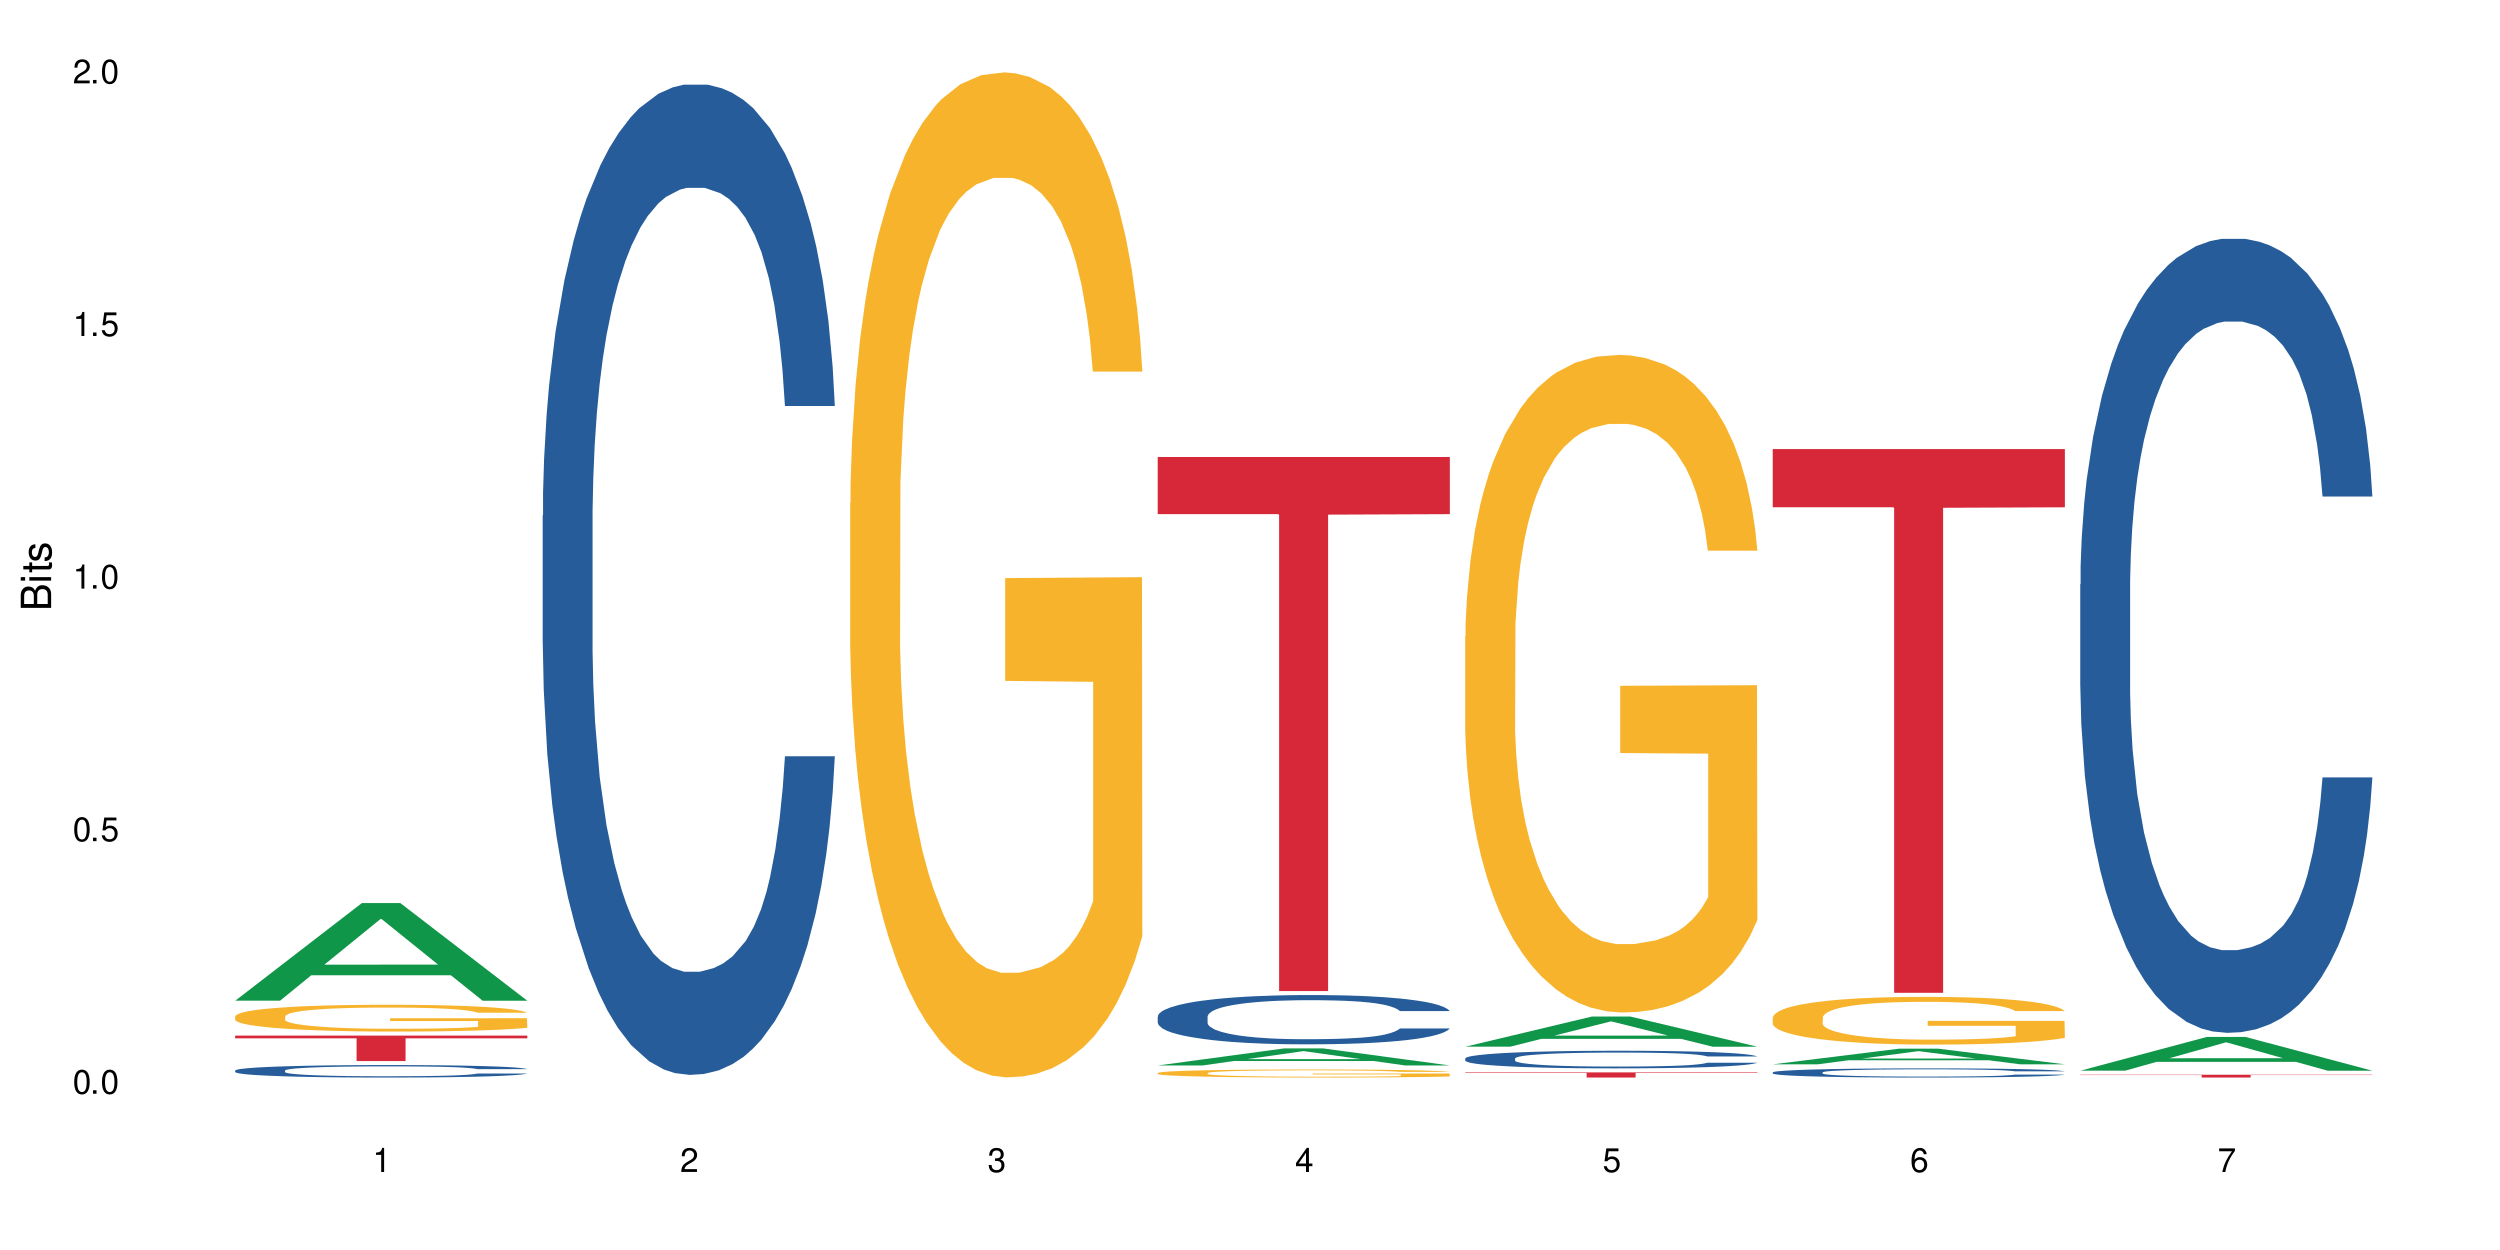<?xml version="1.0" encoding="UTF-8"?>
<svg xmlns="http://www.w3.org/2000/svg" xmlns:xlink="http://www.w3.org/1999/xlink" width="720" height="360" viewBox="0 0 720 360">
<defs>
<g>
<g id="glyph-0-0">
</g>
<g id="glyph-0-1">
<path d="M 2.641 -6.938 C 2 -6.938 1.422 -6.656 1.078 -6.172 C 0.641 -5.562 0.406 -4.641 0.406 -3.359 C 0.406 -1.016 1.188 0.219 2.641 0.219 C 4.078 0.219 4.859 -1.016 4.859 -3.297 C 4.859 -4.641 4.656 -5.547 4.203 -6.172 C 3.844 -6.656 3.281 -6.938 2.641 -6.938 Z M 2.641 -6.188 C 3.547 -6.188 4 -5.25 4 -3.375 C 4 -1.406 3.562 -0.484 2.625 -0.484 C 1.734 -0.484 1.281 -1.438 1.281 -3.344 C 1.281 -5.25 1.734 -6.188 2.641 -6.188 Z M 2.641 -6.188 "/>
</g>
<g id="glyph-0-2">
<path d="M 1.828 -1 L 0.828 -1 L 0.828 0 L 1.828 0 Z M 1.828 -1 "/>
</g>
<g id="glyph-0-3">
<path d="M 4.562 -6.797 L 1.062 -6.797 L 0.547 -3.094 L 1.328 -3.094 C 1.719 -3.562 2.047 -3.734 2.578 -3.734 C 3.484 -3.734 4.062 -3.109 4.062 -2.094 C 4.062 -1.125 3.484 -0.531 2.578 -0.531 C 1.828 -0.531 1.375 -0.906 1.188 -1.672 L 0.328 -1.672 C 0.453 -1.109 0.547 -0.844 0.75 -0.594 C 1.125 -0.078 1.828 0.219 2.594 0.219 C 3.969 0.219 4.922 -0.781 4.922 -2.219 C 4.922 -3.562 4.031 -4.484 2.719 -4.484 C 2.25 -4.484 1.859 -4.359 1.469 -4.062 L 1.734 -5.969 L 4.562 -5.969 Z M 4.562 -6.797 "/>
</g>
<g id="glyph-0-4">
<path d="M 2.484 -4.938 L 2.484 0 L 3.328 0 L 3.328 -6.938 L 2.766 -6.938 C 2.469 -5.875 2.281 -5.734 0.984 -5.562 L 0.984 -4.938 Z M 2.484 -4.938 "/>
</g>
<g id="glyph-0-5">
<path d="M 4.859 -0.828 L 1.281 -0.828 C 1.359 -1.406 1.672 -1.781 2.5 -2.281 L 3.469 -2.828 C 4.406 -3.344 4.906 -4.062 4.906 -4.906 C 4.906 -5.484 4.672 -6.031 4.266 -6.406 C 3.859 -6.766 3.375 -6.938 2.719 -6.938 C 1.859 -6.938 1.219 -6.625 0.844 -6.031 C 0.609 -5.672 0.5 -5.234 0.484 -4.531 L 1.328 -4.531 C 1.359 -5.016 1.406 -5.281 1.531 -5.516 C 1.75 -5.938 2.188 -6.203 2.703 -6.203 C 3.469 -6.203 4.031 -5.641 4.031 -4.891 C 4.031 -4.344 3.719 -3.859 3.125 -3.516 L 2.234 -3 C 0.812 -2.172 0.406 -1.531 0.328 -0.016 L 4.859 -0.016 Z M 4.859 -0.828 "/>
</g>
<g id="glyph-0-6">
<path d="M 2.125 -3.188 L 2.578 -3.188 C 3.5 -3.188 3.984 -2.766 3.984 -1.922 C 3.984 -1.062 3.469 -0.531 2.594 -0.531 C 1.656 -0.531 1.203 -1 1.156 -2.016 L 0.312 -2.016 C 0.344 -1.453 0.438 -1.094 0.609 -0.781 C 0.953 -0.109 1.625 0.219 2.547 0.219 C 3.953 0.219 4.859 -0.625 4.859 -1.938 C 4.859 -2.828 4.516 -3.297 3.703 -3.594 C 4.344 -3.844 4.656 -4.328 4.656 -5.031 C 4.656 -6.219 3.875 -6.938 2.578 -6.938 C 1.203 -6.938 0.484 -6.172 0.453 -4.703 L 1.297 -4.703 C 1.312 -5.125 1.344 -5.359 1.453 -5.578 C 1.641 -5.969 2.062 -6.203 2.594 -6.203 C 3.344 -6.203 3.797 -5.75 3.797 -5 C 3.797 -4.516 3.609 -4.219 3.25 -4.047 C 3.016 -3.953 2.703 -3.922 2.125 -3.906 Z M 2.125 -3.188 "/>
</g>
<g id="glyph-0-7">
<path d="M 3.141 -1.672 L 3.141 0 L 3.984 0 L 3.984 -1.672 L 4.984 -1.672 L 4.984 -2.438 L 3.984 -2.438 L 3.984 -6.938 L 3.359 -6.938 L 0.266 -2.578 L 0.266 -1.672 Z M 3.141 -2.438 L 1 -2.438 L 3.141 -5.5 Z M 3.141 -2.438 "/>
</g>
<g id="glyph-0-8">
<path d="M 4.781 -5.125 C 4.609 -6.266 3.891 -6.938 2.844 -6.938 C 2.094 -6.938 1.422 -6.578 1.031 -5.953 C 0.594 -5.266 0.406 -4.422 0.406 -3.172 C 0.406 -2 0.578 -1.25 0.984 -0.641 C 1.359 -0.078 1.953 0.219 2.703 0.219 C 3.984 0.219 4.922 -0.75 4.922 -2.094 C 4.922 -3.375 4.062 -4.281 2.844 -4.281 C 2.172 -4.281 1.641 -4.031 1.281 -3.516 C 1.281 -5.234 1.828 -6.188 2.797 -6.188 C 3.391 -6.188 3.797 -5.797 3.938 -5.125 Z M 2.734 -3.531 C 3.547 -3.531 4.062 -2.953 4.062 -2.031 C 4.062 -1.156 3.484 -0.531 2.703 -0.531 C 1.922 -0.531 1.328 -1.188 1.328 -2.078 C 1.328 -2.938 1.906 -3.531 2.734 -3.531 Z M 2.734 -3.531 "/>
</g>
<g id="glyph-0-9">
<path d="M 4.984 -6.797 L 0.438 -6.797 L 0.438 -5.969 L 4.109 -5.969 C 2.5 -3.656 1.828 -2.234 1.328 0 L 2.219 0 C 2.594 -2.172 3.453 -4.047 4.984 -6.094 Z M 4.984 -6.797 "/>
</g>
<g id="glyph-1-0">
</g>
<g id="glyph-1-1">
<path d="M 0 -0.953 L 0 -4.891 C 0 -5.719 -0.234 -6.344 -0.734 -6.797 C -1.188 -7.234 -1.812 -7.469 -2.5 -7.469 C -3.547 -7.469 -4.188 -7 -4.625 -5.875 C -4.984 -6.688 -5.625 -7.094 -6.531 -7.094 C -7.172 -7.094 -7.734 -6.859 -8.141 -6.391 C -8.562 -5.922 -8.75 -5.344 -8.75 -4.5 L -8.75 -0.953 Z M -4.984 -2.062 L -7.766 -2.062 L -7.766 -4.219 C -7.766 -4.844 -7.688 -5.203 -7.453 -5.5 C -7.219 -5.812 -6.859 -5.969 -6.375 -5.969 C -5.891 -5.969 -5.531 -5.812 -5.297 -5.5 C -5.062 -5.203 -4.984 -4.844 -4.984 -4.219 Z M -0.984 -2.062 L -4 -2.062 L -4 -4.781 C -4 -5.766 -3.438 -6.359 -2.484 -6.359 C -1.547 -6.359 -0.984 -5.766 -0.984 -4.781 Z M -0.984 -2.062 "/>
</g>
<g id="glyph-1-2">
<path d="M -6.281 -1.797 L -6.281 -0.797 L 0 -0.797 L 0 -1.797 Z M -8.75 -1.797 L -8.75 -0.797 L -7.484 -0.797 L -7.484 -1.797 Z M -8.75 -1.797 "/>
</g>
<g id="glyph-1-3">
<path d="M -6.281 -3.047 L -6.281 -2.016 L -8.016 -2.016 L -8.016 -1.016 L -6.281 -1.016 L -6.281 -0.172 L -5.469 -0.172 L -5.469 -1.016 L -0.719 -1.016 C -0.078 -1.016 0.281 -1.453 0.281 -2.234 C 0.281 -2.5 0.25 -2.719 0.188 -3.047 L -0.641 -3.047 C -0.609 -2.906 -0.594 -2.766 -0.594 -2.562 C -0.594 -2.141 -0.719 -2.016 -1.156 -2.016 L -5.469 -2.016 L -5.469 -3.047 Z M -6.281 -3.047 "/>
</g>
<g id="glyph-1-4">
<path d="M -4.531 -5.25 C -5.766 -5.25 -6.469 -4.422 -6.469 -2.969 C -6.469 -1.516 -5.719 -0.562 -4.547 -0.562 C -3.562 -0.562 -3.094 -1.062 -2.734 -2.562 L -2.516 -3.484 C -2.344 -4.188 -2.094 -4.469 -1.641 -4.469 C -1.047 -4.469 -0.641 -3.875 -0.641 -3 C -0.641 -2.453 -0.797 -2 -1.062 -1.75 C -1.25 -1.594 -1.422 -1.531 -1.875 -1.469 L -1.875 -0.406 C -0.422 -0.453 0.281 -1.266 0.281 -2.922 C 0.281 -4.5 -0.5 -5.516 -1.719 -5.516 C -2.656 -5.516 -3.172 -4.984 -3.469 -3.734 L -3.703 -2.766 C -3.891 -1.953 -4.156 -1.609 -4.594 -1.609 C -5.188 -1.609 -5.547 -2.125 -5.547 -2.938 C -5.547 -3.75 -5.203 -4.172 -4.531 -4.203 Z M -4.531 -5.25 "/>
</g>
</g>
</defs>
<rect x="-72" y="-36" width="864" height="432" fill="rgb(100%, 100%, 100%)" fill-opacity="1"/>
<path fill-rule="nonzero" fill="rgb(6.275%, 58.824%, 28.235%)" fill-opacity="1" d="M 67.73 288.184 L 67.82 288.156 L 104.227 260.074 L 115.281 260.074 L 151.867 288.211 L 139.012 288.211 L 129.844 280.867 L 89.664 280.867 L 80.676 288.184 L 67.73 288.184 L 93.527 277.828 L 126.156 277.801 L 109.887 264.672 L 109.707 264.645 L 109.527 264.723 L 93.438 277.801 L 93.527 277.828 Z M 67.73 288.184 "/>
<path fill-rule="nonzero" fill="rgb(14.51%, 36.078%, 60%)" fill-opacity="1" d="M 67.73 308.305 L 67.832 308.301 L 67.832 308.223 L 68.141 308.098 L 68.859 307.941 L 69.578 307.832 L 71.426 307.637 L 73.988 307.449 L 76.656 307.305 L 78.605 307.223 L 80.352 307.156 L 84.352 307.035 L 86.918 306.973 L 89.688 306.914 L 93.074 306.859 L 95.535 306.828 L 101.078 306.773 L 105.18 306.75 L 108.363 306.742 L 115.238 306.742 L 119.34 306.754 L 122.316 306.77 L 125.598 306.797 L 128.371 306.828 L 133.191 306.898 L 137.5 306.992 L 139.449 307.043 L 142.527 307.145 L 144.891 307.242 L 146.531 307.328 L 148.379 307.449 L 150.02 307.598 L 151.25 307.766 L 151.867 307.906 L 137.5 307.906 L 136.785 307.777 L 135.961 307.676 L 134.422 307.539 L 132.883 307.445 L 130.73 307.348 L 128.781 307.285 L 126.113 307.223 L 123.754 307.184 L 121.289 307.156 L 118.93 307.137 L 114.414 307.117 L 109.184 307.117 L 107.234 307.121 L 103.23 307.148 L 101.078 307.172 L 98 307.219 L 95.844 307.262 L 93.281 307.324 L 91.535 307.383 L 89.379 307.469 L 87.84 307.543 L 86.098 307.652 L 85.07 307.734 L 84.148 307.824 L 83.328 307.934 L 82.711 308.047 L 82.301 308.168 L 82.094 308.289 L 82.094 308.797 L 82.301 308.914 L 82.812 309.055 L 84.148 309.254 L 86.098 309.426 L 88.355 309.566 L 90.508 309.664 L 91.742 309.711 L 93.383 309.762 L 95.945 309.828 L 99.641 309.895 L 101.797 309.922 L 105.078 309.945 L 108.465 309.961 L 112.98 309.961 L 116.98 309.945 L 119.648 309.93 L 122.418 309.902 L 126.215 309.848 L 128.574 309.797 L 130.629 309.734 L 132.168 309.672 L 133.191 309.617 L 134.73 309.516 L 135.961 309.406 L 136.887 309.289 L 137.5 309.18 L 151.867 309.18 L 151.25 309.309 L 150.328 309.438 L 149.402 309.531 L 147.969 309.648 L 146.324 309.75 L 143.965 309.863 L 142.016 309.941 L 139.449 310.023 L 137.09 310.086 L 134.527 310.141 L 130.73 310.207 L 128.266 310.238 L 125.598 310.27 L 122.418 310.293 L 118.418 310.316 L 114.109 310.332 L 110.105 310.332 L 105.797 310.328 L 102.617 310.312 L 98.41 310.285 L 93.176 310.227 L 89.379 310.164 L 86.406 310.102 L 83.84 310.035 L 80.969 309.945 L 77.273 309.801 L 75.016 309.691 L 73.477 309.598 L 71.734 309.469 L 70.5 309.355 L 69.066 309.172 L 68.039 308.938 L 67.73 308.758 Z M 67.73 308.305 "/>
<path fill-rule="nonzero" fill="rgb(96.863%, 70.196%, 16.863%)" fill-opacity="1" d="M 67.73 292.676 L 67.832 292.672 L 67.832 292.531 L 68.242 292.211 L 69.27 291.777 L 70.605 291.418 L 72.039 291.133 L 72.965 290.988 L 74.504 290.777 L 75.836 290.621 L 79.223 290.305 L 83.531 290.008 L 85.891 289.879 L 88.559 289.762 L 92.355 289.629 L 94.102 289.578 L 99.438 289.465 L 105.488 289.395 L 112.16 289.375 L 115.238 289.379 L 119.441 289.41 L 125.188 289.484 L 128.473 289.559 L 131.039 289.629 L 133.707 289.719 L 136.988 289.859 L 140.066 290.027 L 142.527 290.199 L 144.992 290.41 L 147.043 290.633 L 148.789 290.883 L 150.328 291.176 L 151.25 291.422 L 151.867 291.672 L 137.605 291.672 L 136.785 291.422 L 135.859 291.234 L 134.32 291 L 132.781 290.832 L 131.242 290.699 L 128.371 290.516 L 125.906 290.402 L 122.828 290.305 L 119.855 290.238 L 116.469 290.199 L 114.414 290.184 L 108.977 290.184 L 104.055 290.234 L 101.18 290.289 L 99.129 290.344 L 96.254 290.453 L 94.512 290.535 L 93.484 290.594 L 90.406 290.812 L 88.355 291.008 L 87.227 291.141 L 85.789 291.352 L 84.762 291.543 L 83.633 291.824 L 83.02 292.035 L 82.199 292.516 L 82.094 293.785 L 82.402 294.051 L 83.02 294.34 L 83.84 294.594 L 85.07 294.859 L 86.301 295.066 L 88.457 295.34 L 90.305 295.523 L 91.742 295.645 L 94.512 295.832 L 95.641 295.898 L 98.309 296.023 L 101.078 296.121 L 104.465 296.207 L 107.027 296.25 L 111.133 296.285 L 116.363 296.285 L 122.52 296.242 L 126.422 296.188 L 129.09 296.129 L 130.832 296.078 L 132.988 296.004 L 134.527 295.934 L 135.961 295.855 L 137.707 295.734 L 137.707 294.051 L 112.363 294.043 L 112.363 293.254 L 151.762 293.25 L 151.867 296.004 L 149.711 296.191 L 147.043 296.375 L 144.48 296.516 L 141.812 296.637 L 138.016 296.77 L 134.938 296.855 L 130.215 296.953 L 125.906 297.016 L 121.395 297.059 L 117.391 297.082 L 112.672 297.086 L 108.465 297.074 L 103.949 297.031 L 100.359 296.973 L 97.074 296.902 L 93.793 296.812 L 89.688 296.664 L 87.02 296.543 L 84.25 296.398 L 81.48 296.223 L 79.016 296.031 L 77.375 295.883 L 75.734 295.715 L 73.988 295.504 L 72.348 295.262 L 71.117 295.043 L 69.988 294.797 L 69.168 294.566 L 68.348 294.25 L 67.938 293.996 L 67.73 293.777 Z M 67.73 292.676 "/>
<path fill-rule="nonzero" fill="rgb(83.922%, 15.686%, 22.353%)" fill-opacity="1" d="M 67.73 298.25 L 151.867 298.25 L 151.867 299.035 L 116.801 299.043 L 116.801 305.578 L 102.695 305.578 L 102.695 299.047 L 102.488 299.035 L 67.73 299.035 Z M 67.73 298.25 "/>
<path fill-rule="nonzero" fill="rgb(14.51%, 36.078%, 60%)" fill-opacity="1" d="M 156.293 148.469 L 156.398 148.207 L 156.398 141.953 L 156.703 132.047 L 157.422 119.531 L 158.141 110.93 L 159.988 95.551 L 162.555 80.691 L 165.223 69.219 L 167.172 62.441 L 168.914 57.23 L 172.918 47.582 L 175.48 42.629 L 178.25 38.199 L 181.637 33.766 L 184.102 31.16 L 189.641 26.988 L 193.746 25.164 L 196.926 24.383 L 203.801 24.383 L 207.902 25.426 L 210.879 26.73 L 214.164 28.812 L 216.934 31.16 L 221.754 36.895 L 226.066 44.195 L 228.016 48.367 L 231.094 56.445 L 233.453 64.27 L 235.094 71.047 L 236.941 80.691 L 238.582 92.422 L 239.812 105.715 L 240.43 116.926 L 226.066 116.926 L 225.348 106.5 L 224.527 98.418 L 222.988 87.73 L 221.449 80.168 L 219.293 72.609 L 217.344 67.656 L 214.676 62.703 L 212.316 59.574 L 209.855 57.23 L 207.492 55.664 L 202.98 54.102 L 197.746 54.102 L 195.797 54.621 L 191.797 56.707 L 189.641 58.531 L 186.562 62.184 L 184.406 65.57 L 181.844 70.785 L 180.098 75.215 L 177.945 81.996 L 176.406 87.988 L 174.66 96.594 L 173.633 103.109 L 172.711 110.41 L 171.891 119.012 L 171.273 128.137 L 170.863 137.781 L 170.66 147.164 L 170.66 187.57 L 170.863 196.957 L 171.379 207.906 L 172.711 223.809 L 174.66 237.625 L 176.918 248.57 L 179.074 256.395 L 180.305 260.043 L 181.945 264.215 L 184.512 269.426 L 188.203 274.641 L 190.359 276.727 L 193.641 278.812 L 197.027 279.855 L 201.543 279.855 L 205.543 278.812 L 208.211 277.508 L 210.98 275.422 L 214.777 270.992 L 217.137 266.82 L 219.191 261.867 L 220.73 256.914 L 221.754 252.742 L 223.293 244.66 L 224.527 235.797 L 225.449 226.676 L 226.066 217.812 L 240.43 217.812 L 239.812 228.238 L 238.891 238.406 L 237.969 245.965 L 236.531 255.09 L 234.891 263.172 L 232.527 272.293 L 230.578 278.289 L 228.016 284.809 L 225.656 289.762 L 223.09 294.191 L 219.293 299.406 L 216.832 302.012 L 214.164 304.359 L 210.98 306.445 L 206.98 308.27 L 202.672 309.312 L 198.668 309.574 L 194.359 309.051 L 191.18 308.008 L 186.973 305.664 L 181.738 300.969 L 177.945 296.016 L 174.969 291.062 L 172.402 285.852 L 169.531 278.812 L 165.836 267.34 L 163.578 258.477 L 162.039 251.18 L 160.297 241.012 L 159.066 231.887 L 157.629 217.289 L 156.602 198.781 L 156.293 184.445 Z M 156.293 148.469 "/>
<path fill-rule="nonzero" fill="rgb(96.863%, 70.196%, 16.863%)" fill-opacity="1" d="M 244.859 144.816 L 244.961 144.551 L 244.961 139.266 L 245.371 127.371 L 246.398 110.984 L 247.73 97.5 L 249.168 86.93 L 250.09 81.379 L 251.629 73.449 L 252.965 67.633 L 256.348 55.738 L 260.66 44.637 L 263.02 39.879 L 265.688 35.383 L 269.484 30.363 L 271.227 28.512 L 276.562 24.281 L 282.617 21.641 L 289.285 20.848 L 292.363 21.109 L 296.57 22.168 L 302.316 25.074 L 305.598 27.719 L 308.164 30.363 L 310.832 33.797 L 314.117 39.086 L 317.195 45.43 L 319.656 51.773 L 322.117 59.703 L 324.172 68.16 L 325.914 77.414 L 327.453 88.516 L 328.379 97.766 L 328.992 107.02 L 314.73 107.02 L 313.91 97.766 L 312.988 90.629 L 311.449 81.906 L 309.91 75.562 L 308.371 70.539 L 305.496 63.668 L 303.035 59.438 L 299.957 55.738 L 296.98 53.359 L 293.594 51.773 L 291.543 51.242 L 286.105 51.242 L 281.18 53.094 L 278.309 55.207 L 276.254 57.324 L 273.383 61.289 L 271.637 64.461 L 270.613 66.574 L 267.535 74.77 L 265.48 82.172 L 264.352 87.191 L 262.918 95.121 L 261.891 102.258 L 260.762 112.832 L 260.145 120.762 L 259.324 138.738 L 259.223 186.316 L 259.531 196.363 L 260.145 207.199 L 260.965 216.715 L 262.199 226.758 L 263.43 234.426 L 265.582 244.734 L 267.43 251.605 L 268.867 256.102 L 271.637 263.238 L 272.766 265.617 L 275.434 270.375 L 278.203 274.074 L 281.59 277.246 L 284.156 278.832 L 288.258 280.156 L 293.492 280.156 L 299.648 278.57 L 303.547 276.453 L 306.215 274.34 L 307.961 272.488 L 310.113 269.582 L 311.652 266.938 L 313.09 264.031 L 314.832 259.535 L 314.832 196.363 L 289.492 196.098 L 289.492 166.492 L 328.891 166.227 L 328.992 269.582 L 326.84 276.719 L 324.172 283.59 L 321.605 288.879 L 318.938 293.371 L 315.141 298.395 L 312.062 301.566 L 307.344 305.266 L 303.035 307.645 L 298.52 309.23 L 294.52 310.023 L 289.797 310.289 L 285.59 309.758 L 281.078 308.172 L 277.484 306.059 L 274.203 303.414 L 270.918 299.98 L 266.816 294.43 L 264.148 289.934 L 261.379 284.383 L 258.605 277.777 L 256.145 270.641 L 254.504 265.086 L 252.859 258.742 L 251.117 250.812 L 249.477 241.828 L 248.242 233.633 L 247.113 224.379 L 246.293 215.656 L 245.473 203.762 L 245.062 194.246 L 244.859 186.051 Z M 244.859 144.816 "/>
<path fill-rule="nonzero" fill="rgb(6.275%, 58.824%, 28.235%)" fill-opacity="1" d="M 333.422 306.852 L 333.512 306.848 L 369.914 301.93 L 380.973 301.93 L 417.555 306.855 L 404.703 306.855 L 395.535 305.57 L 355.355 305.57 L 346.363 306.852 L 333.422 306.852 L 359.219 305.039 L 391.848 305.035 L 375.578 302.734 L 375.398 302.73 L 375.219 302.746 L 359.129 305.035 L 359.219 305.039 Z M 333.422 306.852 "/>
<path fill-rule="nonzero" fill="rgb(14.51%, 36.078%, 60%)" fill-opacity="1" d="M 333.422 292.758 L 333.523 292.746 L 333.523 292.434 L 333.832 291.941 L 334.551 291.32 L 335.27 290.891 L 337.113 290.125 L 339.68 289.387 L 342.348 288.816 L 344.297 288.48 L 346.043 288.223 L 350.043 287.742 L 352.609 287.496 L 355.379 287.273 L 358.766 287.055 L 361.227 286.926 L 366.766 286.719 L 370.871 286.625 L 374.051 286.586 L 380.926 286.586 L 385.031 286.641 L 388.008 286.703 L 391.289 286.809 L 394.059 286.926 L 398.883 287.211 L 403.191 287.574 L 405.141 287.781 L 408.219 288.184 L 410.578 288.57 L 412.223 288.906 L 414.066 289.387 L 415.711 289.973 L 416.941 290.633 L 417.555 291.188 L 403.191 291.188 L 402.473 290.672 L 401.652 290.27 L 400.113 289.738 L 398.574 289.363 L 396.422 288.984 L 394.469 288.738 L 391.805 288.492 L 389.441 288.336 L 386.98 288.223 L 384.621 288.145 L 380.105 288.066 L 374.875 288.066 L 372.922 288.09 L 368.922 288.195 L 366.766 288.285 L 363.688 288.469 L 361.535 288.637 L 358.969 288.895 L 357.227 289.117 L 355.07 289.453 L 353.531 289.75 L 351.789 290.18 L 350.762 290.504 L 349.836 290.867 L 349.016 291.293 L 348.402 291.746 L 347.992 292.227 L 347.785 292.691 L 347.785 294.703 L 347.992 295.168 L 348.504 295.715 L 349.836 296.504 L 351.789 297.191 L 354.043 297.734 L 356.199 298.125 L 357.43 298.305 L 359.07 298.512 L 361.637 298.773 L 365.332 299.031 L 367.484 299.137 L 370.77 299.238 L 374.156 299.289 L 378.668 299.289 L 382.672 299.238 L 385.34 299.176 L 388.109 299.07 L 391.906 298.852 L 394.266 298.645 L 396.316 298.395 L 397.855 298.148 L 398.883 297.941 L 400.422 297.539 L 401.652 297.102 L 402.578 296.648 L 403.191 296.207 L 417.555 296.207 L 416.941 296.723 L 416.016 297.23 L 415.094 297.605 L 413.656 298.059 L 412.016 298.461 L 409.656 298.914 L 407.707 299.215 L 405.141 299.539 L 402.781 299.785 L 400.215 300.004 L 396.422 300.262 L 393.957 300.395 L 391.289 300.508 L 388.109 300.613 L 384.109 300.703 L 379.797 300.754 L 375.797 300.77 L 371.488 300.742 L 368.305 300.691 L 364.102 300.574 L 358.867 300.34 L 355.07 300.094 L 352.094 299.848 L 349.531 299.59 L 346.656 299.238 L 342.965 298.668 L 340.707 298.227 L 339.168 297.863 L 337.422 297.359 L 336.191 296.906 L 334.754 296.18 L 333.73 295.258 L 333.422 294.547 Z M 333.422 292.758 "/>
<path fill-rule="nonzero" fill="rgb(96.863%, 70.196%, 16.863%)" fill-opacity="1" d="M 333.422 309.012 L 333.523 309.008 L 333.523 308.965 L 333.934 308.871 L 334.961 308.738 L 336.293 308.633 L 337.73 308.547 L 338.652 308.504 L 340.191 308.438 L 341.527 308.391 L 344.914 308.297 L 349.223 308.207 L 351.582 308.172 L 354.25 308.133 L 358.047 308.094 L 359.789 308.078 L 365.125 308.047 L 371.18 308.023 L 377.848 308.02 L 380.926 308.02 L 385.133 308.027 L 390.879 308.051 L 394.164 308.074 L 396.727 308.094 L 399.395 308.121 L 402.68 308.164 L 405.758 308.215 L 408.219 308.266 L 410.684 308.328 L 412.734 308.398 L 414.477 308.469 L 416.016 308.559 L 416.941 308.633 L 417.555 308.707 L 403.293 308.707 L 402.473 308.633 L 401.551 308.578 L 400.012 308.508 L 398.473 308.457 L 396.934 308.414 L 394.059 308.359 L 391.598 308.328 L 388.52 308.297 L 385.543 308.277 L 382.156 308.266 L 380.105 308.262 L 374.668 308.262 L 369.742 308.277 L 366.871 308.293 L 364.816 308.309 L 361.945 308.34 L 360.199 308.367 L 359.176 308.383 L 356.098 308.449 L 354.043 308.508 L 352.914 308.551 L 351.48 308.613 L 350.453 308.668 L 349.324 308.754 L 348.711 308.816 L 347.887 308.961 L 347.785 309.344 L 348.094 309.422 L 348.711 309.508 L 349.531 309.586 L 350.762 309.664 L 351.992 309.727 L 354.148 309.809 L 355.992 309.863 L 357.43 309.898 L 360.199 309.957 L 361.328 309.977 L 363.996 310.016 L 366.766 310.043 L 370.152 310.07 L 372.719 310.082 L 376.824 310.094 L 382.055 310.094 L 388.211 310.078 L 392.109 310.062 L 394.777 310.047 L 396.523 310.031 L 398.676 310.008 L 400.215 309.988 L 401.652 309.965 L 403.398 309.926 L 403.398 309.422 L 378.055 309.422 L 378.055 309.184 L 417.453 309.18 L 417.555 310.008 L 415.402 310.066 L 412.734 310.121 L 410.168 310.164 L 407.5 310.199 L 403.703 310.238 L 400.625 310.266 L 395.906 310.293 L 391.598 310.312 L 387.082 310.324 L 383.082 310.332 L 378.363 310.332 L 374.156 310.328 L 369.641 310.316 L 366.051 310.301 L 362.766 310.277 L 359.484 310.25 L 355.379 310.207 L 352.711 310.172 L 349.941 310.125 L 347.172 310.074 L 344.707 310.016 L 343.066 309.973 L 341.426 309.922 L 339.68 309.859 L 338.039 309.785 L 336.809 309.719 L 335.68 309.645 L 334.859 309.578 L 334.035 309.48 L 333.625 309.406 L 333.422 309.34 Z M 333.422 309.012 "/>
<path fill-rule="nonzero" fill="rgb(83.922%, 15.686%, 22.353%)" fill-opacity="1" d="M 333.422 131.609 L 417.555 131.609 L 417.555 148.074 L 382.492 148.219 L 382.492 285.426 L 368.383 285.426 L 368.383 148.363 L 368.18 148.074 L 333.422 148.074 Z M 333.422 131.609 "/>
<path fill-rule="nonzero" fill="rgb(6.275%, 58.824%, 28.235%)" fill-opacity="1" d="M 421.984 301.449 L 422.074 301.441 L 458.48 292.762 L 469.535 292.762 L 506.121 301.457 L 493.266 301.457 L 484.098 299.188 L 443.918 299.188 L 434.93 301.449 L 421.984 301.449 L 447.781 298.25 L 480.41 298.242 L 464.141 294.184 L 463.961 294.176 L 463.781 294.199 L 447.691 298.242 L 447.781 298.25 Z M 421.984 301.449 "/>
<path fill-rule="nonzero" fill="rgb(14.51%, 36.078%, 60%)" fill-opacity="1" d="M 421.984 304.824 L 422.086 304.82 L 422.086 304.711 L 422.395 304.535 L 423.113 304.312 L 423.832 304.16 L 425.68 303.887 L 428.242 303.621 L 430.91 303.418 L 432.859 303.297 L 434.605 303.203 L 438.605 303.031 L 441.172 302.945 L 443.941 302.863 L 447.328 302.785 L 449.789 302.738 L 455.332 302.664 L 459.434 302.633 L 462.617 302.621 L 469.488 302.621 L 473.594 302.637 L 476.57 302.66 L 479.852 302.699 L 482.625 302.738 L 487.445 302.844 L 491.754 302.973 L 493.703 303.047 L 496.781 303.191 L 499.145 303.328 L 500.785 303.449 L 502.633 303.621 L 504.273 303.828 L 505.504 304.066 L 506.121 304.266 L 491.754 304.266 L 491.035 304.078 L 490.215 303.938 L 488.676 303.746 L 487.137 303.609 L 484.984 303.477 L 483.035 303.391 L 480.367 303.301 L 478.008 303.246 L 475.543 303.203 L 473.184 303.176 L 468.668 303.148 L 463.438 303.148 L 461.488 303.156 L 457.484 303.195 L 455.332 303.227 L 452.254 303.293 L 450.098 303.352 L 447.531 303.445 L 445.789 303.523 L 443.633 303.645 L 442.094 303.75 L 440.352 303.902 L 439.324 304.02 L 438.402 304.148 L 437.582 304.301 L 436.965 304.465 L 436.555 304.637 L 436.348 304.801 L 436.348 305.52 L 436.555 305.688 L 437.066 305.883 L 438.402 306.164 L 440.352 306.41 L 442.609 306.605 L 444.762 306.746 L 445.992 306.809 L 447.637 306.883 L 450.199 306.977 L 453.895 307.07 L 456.051 307.105 L 459.332 307.145 L 462.719 307.16 L 467.234 307.16 L 471.234 307.145 L 473.902 307.121 L 476.672 307.082 L 480.469 307.004 L 482.828 306.93 L 484.879 306.844 L 486.418 306.754 L 487.445 306.68 L 488.984 306.535 L 490.215 306.379 L 491.141 306.215 L 491.754 306.059 L 506.121 306.059 L 505.504 306.242 L 504.582 306.426 L 503.656 306.559 L 502.223 306.723 L 500.578 306.863 L 498.219 307.027 L 496.27 307.133 L 493.703 307.25 L 491.344 307.34 L 488.781 307.418 L 484.984 307.508 L 482.52 307.555 L 479.852 307.598 L 476.672 307.633 L 472.672 307.668 L 468.363 307.688 L 464.359 307.691 L 460.051 307.68 L 456.871 307.664 L 452.664 307.621 L 447.43 307.539 L 443.633 307.449 L 440.66 307.359 L 438.094 307.27 L 435.219 307.145 L 431.527 306.938 L 429.27 306.781 L 427.73 306.652 L 425.984 306.473 L 424.754 306.309 L 423.32 306.051 L 422.293 305.719 L 421.984 305.465 Z M 421.984 304.824 "/>
<path fill-rule="nonzero" fill="rgb(96.863%, 70.196%, 16.863%)" fill-opacity="1" d="M 421.984 183.324 L 422.086 183.152 L 422.086 179.691 L 422.496 171.91 L 423.523 161.184 L 424.859 152.363 L 426.293 145.445 L 427.219 141.812 L 428.758 136.625 L 430.09 132.816 L 433.477 125.035 L 437.785 117.77 L 440.145 114.656 L 442.812 111.715 L 446.609 108.43 L 448.355 107.219 L 453.688 104.453 L 459.742 102.723 L 466.41 102.203 L 469.488 102.375 L 473.695 103.066 L 479.441 104.969 L 482.727 106.699 L 485.293 108.43 L 487.957 110.68 L 491.242 114.137 L 494.32 118.289 L 496.781 122.441 L 499.246 127.629 L 501.297 133.164 L 503.043 139.219 L 504.582 146.48 L 505.504 152.535 L 506.121 158.59 L 491.859 158.59 L 491.035 152.535 L 490.113 147.867 L 488.574 142.156 L 487.035 138.008 L 485.496 134.719 L 482.625 130.223 L 480.16 127.457 L 477.082 125.035 L 474.105 123.477 L 470.723 122.441 L 468.668 122.094 L 463.23 122.094 L 458.305 123.305 L 455.434 124.688 L 453.383 126.074 L 450.508 128.668 L 448.766 130.742 L 447.738 132.125 L 444.66 137.488 L 442.609 142.332 L 441.48 145.617 L 440.043 150.805 L 439.016 155.477 L 437.887 162.395 L 437.273 167.586 L 436.453 179.348 L 436.348 210.48 L 436.656 217.051 L 437.273 224.145 L 438.094 230.371 L 439.324 236.945 L 440.555 241.961 L 442.711 248.707 L 444.559 253.203 L 445.992 256.145 L 448.766 260.812 L 449.895 262.371 L 452.562 265.484 L 455.332 267.906 L 458.715 269.98 L 461.281 271.02 L 465.387 271.883 L 470.617 271.883 L 476.773 270.844 L 480.676 269.461 L 483.34 268.078 L 485.086 266.867 L 487.242 264.965 L 488.781 263.234 L 490.215 261.332 L 491.961 258.391 L 491.961 217.051 L 466.617 216.879 L 466.617 197.508 L 506.016 197.336 L 506.121 264.965 L 503.965 269.633 L 501.297 274.133 L 498.73 277.59 L 496.066 280.531 L 492.27 283.816 L 489.191 285.895 L 484.469 288.312 L 480.16 289.871 L 475.645 290.91 L 471.645 291.43 L 466.926 291.602 L 462.719 291.254 L 458.203 290.219 L 454.613 288.832 L 451.328 287.105 L 448.047 284.855 L 443.941 281.223 L 441.273 278.281 L 438.504 274.648 L 435.734 270.324 L 433.27 265.656 L 431.629 262.023 L 429.988 257.871 L 428.242 252.684 L 426.602 246.801 L 425.371 241.441 L 424.242 235.387 L 423.422 229.68 L 422.602 221.895 L 422.191 215.668 L 421.984 210.309 Z M 421.984 183.324 "/>
<path fill-rule="nonzero" fill="rgb(83.922%, 15.686%, 22.353%)" fill-opacity="1" d="M 421.984 308.852 L 506.121 308.852 L 506.121 309.012 L 471.055 309.012 L 471.055 310.332 L 456.945 310.332 L 456.945 309.016 L 456.742 309.012 L 421.984 309.012 Z M 421.984 308.852 "/>
<path fill-rule="nonzero" fill="rgb(6.275%, 58.824%, 28.235%)" fill-opacity="1" d="M 510.547 306.523 L 510.637 306.52 L 547.043 302.008 L 558.098 302.008 L 594.684 306.527 L 581.828 306.527 L 572.66 305.348 L 532.48 305.348 L 523.492 306.523 L 510.547 306.523 L 536.348 304.859 L 568.977 304.855 L 552.707 302.746 L 552.527 302.742 L 552.348 302.754 L 536.258 304.855 L 536.348 304.859 Z M 510.547 306.523 "/>
<path fill-rule="nonzero" fill="rgb(14.51%, 36.078%, 60%)" fill-opacity="1" d="M 510.547 308.84 L 510.652 308.836 L 510.652 308.781 L 510.957 308.688 L 511.676 308.57 L 512.395 308.492 L 514.242 308.352 L 516.809 308.211 L 519.473 308.105 L 521.426 308.043 L 523.168 307.996 L 527.168 307.906 L 529.734 307.859 L 532.504 307.816 L 535.891 307.777 L 538.355 307.754 L 543.895 307.715 L 548 307.699 L 551.18 307.691 L 558.055 307.691 L 562.156 307.699 L 565.133 307.711 L 568.418 307.73 L 571.188 307.754 L 576.008 307.805 L 580.32 307.875 L 582.27 307.914 L 585.348 307.988 L 587.707 308.059 L 589.348 308.121 L 591.195 308.211 L 592.836 308.32 L 594.066 308.445 L 594.684 308.547 L 580.32 308.547 L 579.602 308.453 L 578.781 308.375 L 577.242 308.277 L 575.703 308.207 L 573.547 308.137 L 571.598 308.09 L 568.93 308.047 L 566.57 308.016 L 564.105 307.996 L 561.746 307.98 L 557.234 307.965 L 552 307.965 L 550.051 307.969 L 546.051 307.988 L 543.895 308.008 L 540.816 308.039 L 538.66 308.07 L 536.098 308.121 L 534.352 308.16 L 532.199 308.223 L 530.66 308.281 L 528.914 308.359 L 527.887 308.418 L 526.965 308.488 L 526.145 308.566 L 525.527 308.652 L 525.117 308.742 L 524.914 308.828 L 524.914 309.203 L 525.117 309.289 L 525.629 309.391 L 526.965 309.539 L 528.914 309.668 L 531.172 309.77 L 533.324 309.84 L 534.559 309.875 L 536.199 309.914 L 538.766 309.961 L 542.457 310.012 L 544.613 310.027 L 547.895 310.047 L 551.281 310.059 L 555.797 310.059 L 559.797 310.047 L 562.465 310.035 L 565.234 310.016 L 569.031 309.977 L 571.391 309.938 L 573.445 309.891 L 574.984 309.844 L 576.008 309.809 L 577.547 309.73 L 578.781 309.648 L 579.703 309.566 L 580.32 309.484 L 594.684 309.484 L 594.066 309.578 L 593.145 309.676 L 592.223 309.742 L 590.785 309.828 L 589.145 309.902 L 586.781 309.988 L 584.832 310.043 L 582.27 310.105 L 579.91 310.148 L 577.344 310.191 L 573.547 310.238 L 571.086 310.262 L 568.418 310.285 L 565.234 310.305 L 561.234 310.32 L 556.926 310.332 L 552.922 310.332 L 548.613 310.328 L 545.434 310.32 L 541.227 310.297 L 535.992 310.254 L 532.199 310.207 L 529.223 310.164 L 526.656 310.113 L 523.785 310.047 L 520.09 309.941 L 517.832 309.859 L 516.293 309.793 L 514.551 309.699 L 513.316 309.613 L 511.883 309.477 L 510.855 309.309 L 510.547 309.172 Z M 510.547 308.84 "/>
<path fill-rule="nonzero" fill="rgb(96.863%, 70.196%, 16.863%)" fill-opacity="1" d="M 510.547 292.984 L 510.652 292.973 L 510.652 292.723 L 511.062 292.156 L 512.086 291.379 L 513.422 290.738 L 514.855 290.234 L 515.781 289.973 L 517.32 289.594 L 518.652 289.32 L 522.039 288.754 L 526.348 288.227 L 528.707 288 L 531.375 287.785 L 535.172 287.547 L 536.918 287.461 L 542.254 287.258 L 548.305 287.133 L 554.977 287.098 L 558.055 287.109 L 562.262 287.16 L 568.008 287.297 L 571.289 287.422 L 573.855 287.547 L 576.523 287.711 L 579.805 287.961 L 582.883 288.266 L 585.348 288.566 L 587.809 288.941 L 589.859 289.344 L 591.605 289.785 L 593.145 290.312 L 594.066 290.75 L 594.684 291.191 L 580.422 291.191 L 579.602 290.75 L 578.676 290.41 L 577.137 289.996 L 575.598 289.695 L 574.059 289.457 L 571.188 289.129 L 568.723 288.93 L 565.645 288.754 L 562.672 288.641 L 559.285 288.566 L 557.234 288.539 L 551.793 288.539 L 546.871 288.629 L 543.996 288.73 L 541.945 288.828 L 539.07 289.016 L 537.328 289.168 L 536.301 289.27 L 533.223 289.656 L 531.172 290.008 L 530.043 290.25 L 528.605 290.625 L 527.582 290.965 L 526.453 291.465 L 525.836 291.844 L 525.016 292.695 L 524.914 294.957 L 525.219 295.434 L 525.836 295.949 L 526.656 296.402 L 527.887 296.879 L 529.121 297.242 L 531.273 297.73 L 533.121 298.059 L 534.559 298.273 L 537.328 298.609 L 538.457 298.723 L 541.125 298.949 L 543.895 299.125 L 547.281 299.277 L 549.844 299.352 L 553.949 299.414 L 559.184 299.414 L 565.34 299.34 L 569.238 299.238 L 571.906 299.137 L 573.648 299.051 L 575.805 298.914 L 577.344 298.785 L 578.781 298.648 L 580.523 298.434 L 580.523 295.434 L 555.18 295.422 L 555.18 294.016 L 594.582 294.004 L 594.684 298.914 L 592.527 299.25 L 589.859 299.578 L 587.297 299.828 L 584.629 300.043 L 580.832 300.281 L 577.754 300.434 L 573.035 300.609 L 568.723 300.723 L 564.211 300.797 L 560.207 300.832 L 555.488 300.848 L 551.281 300.82 L 546.766 300.746 L 543.176 300.645 L 539.895 300.52 L 536.609 300.355 L 532.504 300.094 L 529.836 299.879 L 527.066 299.617 L 524.297 299.301 L 521.836 298.961 L 520.191 298.699 L 518.551 298.398 L 516.809 298.02 L 515.164 297.594 L 513.934 297.203 L 512.805 296.766 L 511.984 296.352 L 511.164 295.785 L 510.754 295.332 L 510.547 294.945 Z M 510.547 292.984 "/>
<path fill-rule="nonzero" fill="rgb(83.922%, 15.686%, 22.353%)" fill-opacity="1" d="M 510.547 129.336 L 594.684 129.336 L 594.684 146.098 L 559.617 146.242 L 559.617 285.934 L 545.512 285.934 L 545.512 146.391 L 545.305 146.098 L 510.547 146.098 Z M 510.547 129.336 "/>
<path fill-rule="nonzero" fill="rgb(6.275%, 58.824%, 28.235%)" fill-opacity="1" d="M 599.113 308.355 L 599.203 308.348 L 635.605 298.629 L 646.664 298.629 L 683.246 308.367 L 670.395 308.367 L 661.223 305.824 L 621.043 305.824 L 612.055 308.355 L 599.113 308.355 L 624.91 304.773 L 657.539 304.762 L 641.27 300.219 L 641.09 300.211 L 640.91 300.238 L 624.82 304.762 L 624.91 304.773 Z M 599.113 308.355 "/>
<path fill-rule="nonzero" fill="rgb(14.51%, 36.078%, 60%)" fill-opacity="1" d="M 599.113 168.293 L 599.215 168.082 L 599.215 163.066 L 599.523 155.125 L 600.238 145.09 L 600.957 138.191 L 602.805 125.859 L 605.371 113.945 L 608.039 104.75 L 609.988 99.316 L 611.73 95.133 L 615.734 87.402 L 618.297 83.43 L 621.07 79.875 L 624.453 76.324 L 626.918 74.23 L 632.457 70.887 L 636.562 69.426 L 639.742 68.797 L 646.617 68.797 L 650.723 69.633 L 653.695 70.68 L 656.98 72.352 L 659.75 74.23 L 664.574 78.832 L 668.883 84.684 L 670.832 88.027 L 673.91 94.508 L 676.27 100.777 L 677.91 106.211 L 679.758 113.945 L 681.398 123.352 L 682.633 134.012 L 683.246 143 L 668.883 143 L 668.164 134.641 L 667.344 128.16 L 665.805 119.59 L 664.266 113.527 L 662.109 107.465 L 660.16 103.496 L 657.492 99.523 L 655.133 97.016 L 652.672 95.133 L 650.312 93.879 L 645.797 92.625 L 640.562 92.625 L 638.613 93.043 L 634.613 94.715 L 632.457 96.18 L 629.379 99.105 L 627.227 101.824 L 624.66 106.004 L 622.914 109.559 L 620.762 114.992 L 619.223 119.801 L 617.477 126.695 L 616.453 131.922 L 615.527 137.773 L 614.707 144.672 L 614.09 151.988 L 613.68 159.723 L 613.477 167.246 L 613.477 199.645 L 613.68 207.168 L 614.195 215.949 L 615.527 228.699 L 617.477 239.777 L 619.734 248.555 L 621.891 254.828 L 623.121 257.754 L 624.762 261.098 L 627.328 265.277 L 631.02 269.457 L 633.176 271.129 L 636.461 272.801 L 639.844 273.637 L 644.359 273.637 L 648.359 272.801 L 651.027 271.758 L 653.801 270.086 L 657.594 266.531 L 659.957 263.188 L 662.008 259.215 L 663.547 255.246 L 664.574 251.898 L 666.113 245.422 L 667.344 238.312 L 668.266 230.996 L 668.883 223.891 L 683.246 223.891 L 682.633 232.254 L 681.707 240.402 L 680.785 246.465 L 679.348 253.781 L 677.707 260.262 L 675.348 267.578 L 673.398 272.383 L 670.832 277.609 L 668.473 281.582 L 665.906 285.133 L 662.109 289.316 L 659.648 291.406 L 656.98 293.285 L 653.801 294.957 L 649.797 296.422 L 645.488 297.258 L 641.488 297.465 L 637.176 297.047 L 633.996 296.211 L 629.789 294.332 L 624.559 290.57 L 620.762 286.598 L 617.785 282.625 L 615.219 278.445 L 612.348 272.801 L 608.652 263.605 L 606.395 256.5 L 604.855 250.645 L 603.113 242.492 L 601.883 235.18 L 600.445 223.473 L 599.418 208.633 L 599.113 197.137 Z M 599.113 168.293 "/>
<path fill-rule="nonzero" fill="rgb(83.922%, 15.686%, 22.353%)" fill-opacity="1" d="M 599.113 309.527 L 683.246 309.527 L 683.246 309.613 L 648.184 309.617 L 648.184 310.332 L 634.074 310.332 L 634.074 309.617 L 633.871 309.613 L 599.113 309.613 Z M 599.113 309.527 "/>
<g fill="rgb(0%, 0%, 0%)" fill-opacity="1">
<use xlink:href="#glyph-0-1" x="20.965" y="314.993"/>
<use xlink:href="#glyph-0-2" x="25.965" y="314.993"/>
<use xlink:href="#glyph-0-1" x="28.965" y="314.993"/>
</g>
<g fill="rgb(0%, 0%, 0%)" fill-opacity="1">
<use xlink:href="#glyph-0-1" x="20.965" y="242.251"/>
<use xlink:href="#glyph-0-2" x="25.965" y="242.251"/>
<use xlink:href="#glyph-0-3" x="28.965" y="242.251"/>
</g>
<g fill="rgb(0%, 0%, 0%)" fill-opacity="1">
<use xlink:href="#glyph-0-4" x="20.965" y="169.509"/>
<use xlink:href="#glyph-0-2" x="25.965" y="169.509"/>
<use xlink:href="#glyph-0-1" x="28.965" y="169.509"/>
</g>
<g fill="rgb(0%, 0%, 0%)" fill-opacity="1">
<use xlink:href="#glyph-0-4" x="20.965" y="96.767"/>
<use xlink:href="#glyph-0-2" x="25.965" y="96.767"/>
<use xlink:href="#glyph-0-3" x="28.965" y="96.767"/>
</g>
<g fill="rgb(0%, 0%, 0%)" fill-opacity="1">
<use xlink:href="#glyph-0-5" x="20.965" y="24.024"/>
<use xlink:href="#glyph-0-2" x="25.965" y="24.024"/>
<use xlink:href="#glyph-0-1" x="28.965" y="24.024"/>
</g>
<g fill="rgb(0%, 0%, 0%)" fill-opacity="1">
<use xlink:href="#glyph-0-4" x="107.297" y="337.532"/>
</g>
<g fill="rgb(0%, 0%, 0%)" fill-opacity="1">
<use xlink:href="#glyph-0-5" x="195.863" y="337.532"/>
</g>
<g fill="rgb(0%, 0%, 0%)" fill-opacity="1">
<use xlink:href="#glyph-0-6" x="284.426" y="337.532"/>
</g>
<g fill="rgb(0%, 0%, 0%)" fill-opacity="1">
<use xlink:href="#glyph-0-7" x="372.988" y="337.532"/>
</g>
<g fill="rgb(0%, 0%, 0%)" fill-opacity="1">
<use xlink:href="#glyph-0-3" x="461.551" y="337.532"/>
</g>
<g fill="rgb(0%, 0%, 0%)" fill-opacity="1">
<use xlink:href="#glyph-0-8" x="550.117" y="337.532"/>
</g>
<g fill="rgb(0%, 0%, 0%)" fill-opacity="1">
<use xlink:href="#glyph-0-9" x="638.68" y="337.532"/>
</g>
<g fill="rgb(0%, 0%, 0%)" fill-opacity="1">
<use xlink:href="#glyph-1-1" x="14.725" y="176.012"/>
<use xlink:href="#glyph-1-2" x="14.725" y="168.012"/>
<use xlink:href="#glyph-1-3" x="14.725" y="165.012"/>
<use xlink:href="#glyph-1-4" x="14.725" y="162.012"/>
</g>
</svg>
